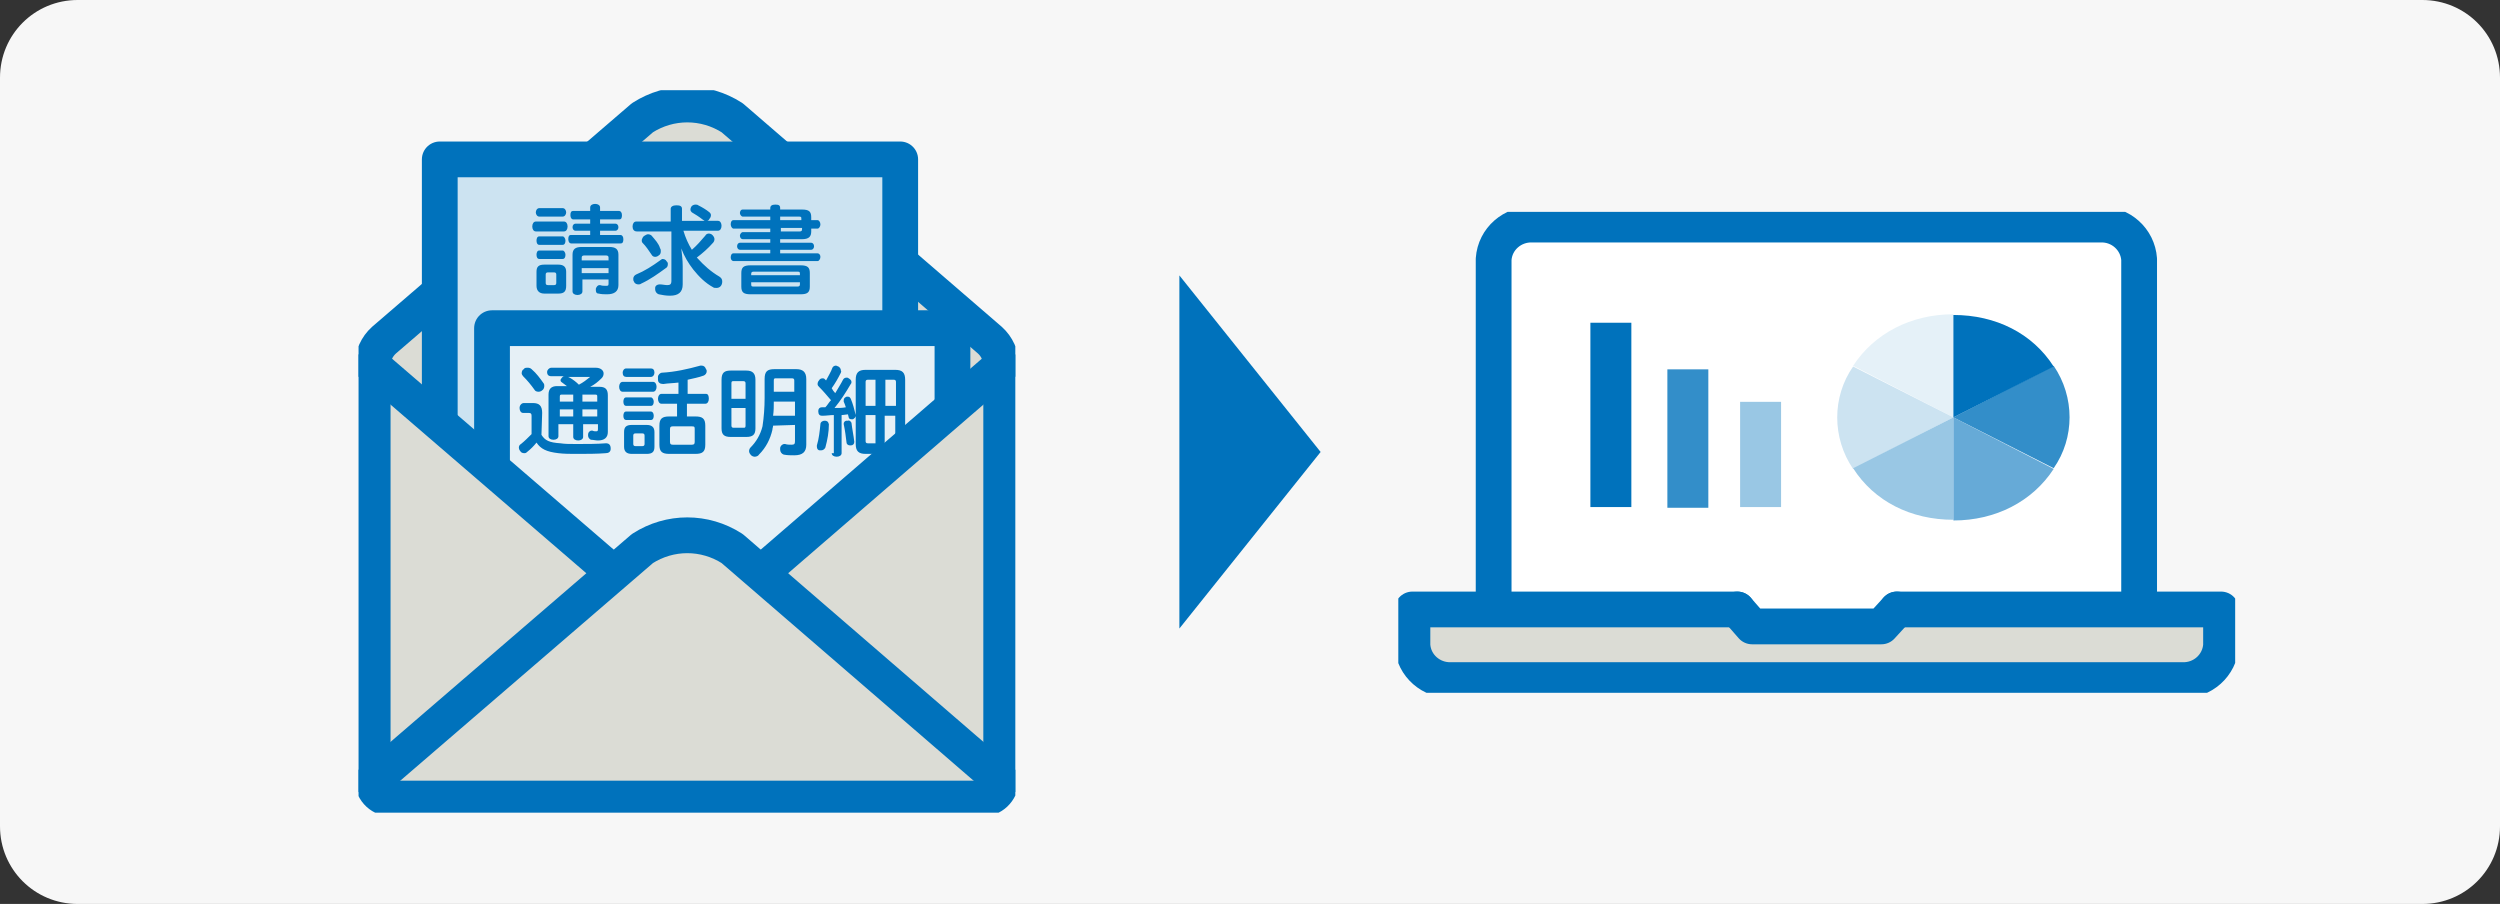 <?xml version="1.0" encoding="utf-8"?>
<!-- Generator: Adobe Illustrator 27.9.0, SVG Export Plug-In . SVG Version: 6.00 Build 0)  -->
<svg version="1.1" id="レイヤー_1" xmlns="http://www.w3.org/2000/svg" xmlns:xlink="http://www.w3.org/1999/xlink" x="0px"
	 y="0px" viewBox="0 0 354 128" style="enable-background:new 0 0 354 128;" xml:space="preserve">
<rect x="0" y="0" width="354" height="128" fill="#333333" stroke="none"/>
<style type="text/css">
	.st0{fill:none;}
	.st1{fill:#F7F7F7;}
	.st2{clip-path:url(#SVGID_00000172403801827583167450000014361166333257047433_);}
	.st3{fill:#FFFFFF;}
	.st4{fill:none;stroke:#0072BC;stroke-width:5.066;stroke-linecap:round;stroke-linejoin:round;}
	.st5{fill:#DBDCD5;}
	.st6{fill:#0072BC;}
	.st7{fill:#338EC9;}
	.st8{fill:#99C7E4;}
	.st9{fill:#E5F1F8;}
	.st10{fill:#CCE3F1;}
	.st11{fill:#66AAD7;}
	.st12{clip-path:url(#SVGID_00000018218861466100472430000006873490558775812757_);}
	.st13{fill:#E6F0F6;}
</style>
<g id="imageWrap" transform="translate(8 -1205.25)">
	<rect id="長方形_79461" x="-8" y="1205.2" class="st0" width="354" height="128"/>
	<g id="image" transform="translate(-8 1205.25)">
		<path id="長方形_77751" class="st1" d="M11,0h332c6.1,0,11,4.9,11,11v106c0,6.1-4.9,11-11,11H11c-6.1,0-11-4.9-11-11V11
			C0,4.9,4.9,0,11,0z"/>
	</g>
	<g id="グループ_8861" transform="translate(-858 913.25)">
		<g id="グループ_9235" transform="translate(82 70)">
			<rect id="長方形_79776" x="965" y="226" class="st0" width="120" height="120"/>
			<g id="PC_グラフ_" transform="translate(966 252)">
				<g>
					<defs>
						<rect id="SVGID_1_" width="118.5" height="68.1"/>
					</defs>
					<clipPath id="SVGID_00000165235949290944889820000015074269005737011126_">
						<use xlink:href="#SVGID_1_"  style="overflow:visible;"/>
					</clipPath>
					
						<g id="グループ_9211" transform="translate(0 0)" style="clip-path:url(#SVGID_00000165235949290944889820000015074269005737011126_);">
						<path id="パス_8658" class="st3" d="M104.9,56.3V6.7c-0.2-2.8-2.6-5-5.5-4.9H19c-2.8-0.1-5.3,2-5.5,4.9v49.6"/>
						<path id="パス_8659" class="st4" d="M104.9,56.3V6.7c-0.2-2.8-2.6-5-5.5-4.9H19c-2.8-0.1-5.3,2-5.5,4.9v49.6"/>
						<path id="パス_8660" class="st5" d="M70.6,56.3h45.9v5.1c-0.2,2.8-2.6,5-5.5,4.9H7.5c-2.8,0.1-5.3-2-5.5-4.9v-5.1H48"/>
						<path id="パス_8661" class="st4" d="M70.6,56.3h45.9v5.1c-0.2,2.8-2.6,5-5.5,4.9H7.5c-2.8,0.1-5.3-2-5.5-4.9v-5.1H48"/>
						<path id="パス_8662" class="st4" d="M70.6,56.3l-2.2,2.4H50.1L48,56.3"/>
						<rect id="長方形_79758" x="27.2" y="15.7" class="st6" width="5.8" height="26.1"/>
						<rect id="長方形_79759" x="38.1" y="22.3" class="st7" width="5.8" height="19.6"/>
						<rect id="長方形_79760" x="48.4" y="26.9" class="st8" width="5.8" height="14.9"/>
						<path id="パス_8663" class="st9" d="M78.6,29.1l-14.2-7.3c3-4.6,8.2-7.3,14.2-7.3V29.1z"/>
						<path id="パス_8664" class="st10" d="M78.6,29.1l-14.2,7.3c-3-4.4-3-10.2,0-14.5L78.6,29.1z"/>
						<path id="パス_8665" class="st8" d="M78.6,29.1v14.5c-6,0-11.2-2.6-14.2-7.3L78.6,29.1z"/>
						<path id="パス_8666" class="st11" d="M78.6,29.1l14.2,7.3c-3,4.6-8.2,7.3-14.2,7.3V29.1z"/>
						<path id="パス_8667" class="st7" d="M78.6,29.1l14.2-7.3c3,4.4,3,10.2,0,14.5L78.6,29.1z"/>
						<path id="パス_8668" class="st6" d="M78.6,29.1V14.6c6,0,11.2,2.6,14.2,7.3L78.6,29.1z"/>
					</g>
				</g>
			</g>
		</g>
		<g id="_" transform="translate(1017 331)">
			<path id="多角形_19" class="st6" d="M20,25L0,50V0L20,25z"/>
		</g>
		<g id="グループ_9234" transform="translate(-3.23 86.77)">
			<rect id="長方形_79775" x="890.2" y="209.2" class="st0" width="120" height="120"/>
			<g id="封筒_請求書_通話明細_" transform="translate(904 218.001)">
				<g id="グループ_9127">
					<g>
						<defs>
							<rect id="SVGID_00000036938178423645835130000012461679099391934616_" x="0" y="0" width="93" height="102.3"/>
						</defs>
						<clipPath id="SVGID_00000037657968084951598450000000641913038553055908_">
							<use xlink:href="#SVGID_00000036938178423645835130000012461679099391934616_"  style="overflow:visible;"/>
						</clipPath>
						<g id="グループ_9126" style="clip-path:url(#SVGID_00000037657968084951598450000000641913038553055908_);">
							<path id="パス_8543" class="st5" d="M89.4,35.4c1,0.9,1.6,2.2,1.6,3.6v58.7c-0.1,1.5-1.3,2.7-2.8,2.6H4.8
								c-1.5,0.1-2.8-1.1-2.8-2.6V39c0-1.4,0.6-2.7,1.6-3.6L40.2,3.9c3.9-2.5,8.8-2.5,12.7,0L89.4,35.4z"/>
							<path id="パス_8544" class="st4" d="M89.4,35.4c1,0.9,1.6,2.2,1.6,3.6v58.7c-0.1,1.5-1.3,2.7-2.8,2.6H4.8
								c-1.5,0.1-2.8-1.1-2.8-2.6V39c0-1.4,0.6-2.7,1.6-3.6L40.2,3.9c3.9-2.5,8.8-2.5,12.7,0L89.4,35.4z"/>
							<rect id="長方形_79717" x="11.5" y="9.8" class="st10" width="65.2" height="62"/>
							<path id="パス_8545" class="st4" d="M11.5,72.1V9.8h65.2v62.3"/>
							<rect id="長方形_79718" x="18.9" y="33.7" class="st13" width="65.2" height="53.2"/>
							<path id="パス_8546" class="st4" d="M18.9,87.7v-54h65.2v54"/>
							<path id="パス_8547" class="st5" d="M6.3,42.3l34.5,29.8c3.5,2.3,8,2.3,11.5,0l34.5-29.8v53H6.9L6.3,42.3z"/>
							<path id="パス_8548" class="st4" d="M2,39l38.2,32.9c3.9,2.5,8.8,2.5,12.7,0L91,39"/>
							<path id="パス_8549" class="st5" d="M6.9,94l34-29.3c3.4-2.2,7.9-2.2,11.3,0l34,29.3"/>
							<path id="パス_8550" class="st4" d="M2,97.8l38.2-32.9c3.9-2.5,8.8-2.5,12.7,0L91,97.8"/>
						</g>
					</g>
				</g>
				<path id="パス_8702" class="st6" d="M34.2,17.1v-0.5c0-0.3-0.3-0.5-0.7-0.5c-0.4,0-0.7,0.2-0.7,0.5v0.5h-2.4
					c-0.3,0-0.4,0.2-0.4,0.6s0.2,0.6,0.4,0.6h2.4v0.6h-2.1c-0.2,0-0.4,0.2-0.4,0.5s0.2,0.5,0.4,0.5h2.1v0.6h-2.7
					c-0.3,0-0.4,0.2-0.4,0.6s0.2,0.6,0.4,0.6h7c0.3,0,0.4-0.2,0.4-0.6s-0.2-0.6-0.4-0.6h-2.9v-0.6h2.2c0.2,0,0.4-0.2,0.4-0.5
					c0-0.3-0.2-0.5-0.4-0.5h-2.2v-0.6h2.7c0.3,0,0.4-0.2,0.4-0.6c0-0.4-0.2-0.6-0.4-0.6L34.2,17.1z M35.4,26.9v0.5
					c0,0.3-0.1,0.3-0.4,0.3c-0.3,0-0.5,0-0.8-0.1c0,0-0.1,0-0.1,0c-0.2,0-0.4,0.2-0.5,0.5c0,0.1,0,0.1,0,0.2c0,0.3,0.1,0.5,0.4,0.5
					c0.4,0.1,0.8,0.1,1.2,0.1c1,0,1.6-0.4,1.6-1.3v-4.3c0-0.8-0.4-1.1-1.3-1.1h-3.9c-0.9,0-1.3,0.3-1.3,1.1v5.2
					c0,0.3,0.3,0.5,0.7,0.5s0.7-0.2,0.7-0.5v-1.7H35.4z M35.4,24.1h-3.8v-0.4c0-0.2,0.1-0.3,0.4-0.3h3c0.3,0,0.4,0.1,0.4,0.3V24.1z
					 M35.4,25.9h-3.8v-0.7h3.8V25.9z M29.1,20c0.3,0,0.5-0.3,0.5-0.7c0-0.4-0.2-0.7-0.5-0.7h-4c-0.3,0-0.5,0.3-0.5,0.7
					c0,0.4,0.2,0.7,0.5,0.7H29.1z M28.9,21.9c0.3,0,0.4-0.3,0.4-0.6s-0.2-0.6-0.4-0.6h-3.3c-0.3,0-0.4,0.3-0.4,0.6s0.1,0.6,0.4,0.6
					H28.9z M28.9,23.9c0.3,0,0.4-0.3,0.4-0.6c0-0.3-0.2-0.6-0.4-0.6h-3.3c-0.3,0-0.4,0.3-0.4,0.6c0,0.3,0.1,0.6,0.4,0.6L28.9,23.9z
					 M28.9,17.9c0.3,0,0.5-0.3,0.5-0.6s-0.2-0.6-0.5-0.6h-3.3c-0.3,0-0.5,0.3-0.5,0.6s0.2,0.6,0.5,0.6H28.9z M29.4,25.7
					c0-0.7-0.4-1-1.1-1h-2c-0.8,0-1.1,0.3-1.1,1v2c0,0.7,0.4,1.1,1.1,1.1h2c0.8,0,1.1-0.3,1.1-1.1V25.7z M28,27.3
					c0,0.2-0.1,0.3-0.3,0.3h-0.9c-0.2,0-0.3-0.1-0.3-0.3v-1.2c0-0.2,0.1-0.3,0.3-0.3h0.9c0.2,0,0.3,0.1,0.3,0.3V27.3z M45.8,18.6
					v-1.8c0-0.4-0.3-0.5-0.8-0.5c-0.5,0-0.8,0.2-0.8,0.5v1.8h-4.9c-0.3,0-0.5,0.3-0.5,0.7S39,20,39.4,20h4.9v7
					c0,0.5-0.2,0.6-0.6,0.6c-0.3,0-0.7-0.1-1-0.1c0,0-0.1,0-0.1,0c-0.3,0-0.6,0.2-0.6,0.5c0,0.1,0,0.1,0,0.2c0,0.3,0.2,0.6,0.5,0.7
					c0.5,0.1,1,0.2,1.6,0.2c1.2,0,1.8-0.5,1.8-1.6v-2.6c0-0.8-0.1-1.7-0.2-2.5c0.4,1.1,1,2.1,1.7,3c0.8,1,1.7,1.9,2.8,2.5
					c0.1,0.1,0.3,0.1,0.5,0.1c0.5,0,0.8-0.4,0.8-0.9c0-0.3-0.1-0.5-0.4-0.7c-1.2-0.7-2.2-1.6-3.1-2.6l-0.1-0.1
					c0.8-0.6,1.6-1.3,2.3-2.1c0.1-0.1,0.2-0.3,0.2-0.5c0-0.2-0.1-0.4-0.3-0.6c-0.1-0.1-0.3-0.2-0.5-0.2c-0.2,0-0.4,0.1-0.5,0.3
					c-0.6,0.7-1.2,1.4-1.9,2c-0.5-0.8-0.9-1.7-1.2-2.7h4.9c0.3,0,0.5-0.3,0.5-0.7s-0.2-0.7-0.5-0.7h-1.6c0.2,0,0.3-0.1,0.4-0.3
					c0.1-0.1,0.2-0.3,0.2-0.5c0-0.2-0.1-0.3-0.2-0.4c-0.5-0.4-1-0.7-1.6-1c-0.1-0.1-0.3-0.1-0.4-0.1c-0.2,0-0.4,0.1-0.5,0.2
					c-0.1,0.1-0.2,0.3-0.2,0.5c0,0.2,0.1,0.3,0.2,0.4c0.5,0.3,1,0.6,1.5,1c0.1,0.1,0.2,0.1,0.3,0.2H45.8z M41.5,20.6
					c-0.1-0.1-0.3-0.2-0.5-0.2c-0.2,0-0.3,0.1-0.5,0.2c-0.2,0.1-0.3,0.3-0.4,0.6c0,0.1,0,0.3,0.1,0.4c0.5,0.5,0.9,1.1,1.3,1.7
					c0.1,0.2,0.3,0.3,0.5,0.3c0.2,0,0.4-0.1,0.5-0.2c0.2-0.1,0.3-0.3,0.3-0.6c0-0.1,0-0.3-0.1-0.4C42.5,21.7,42,21.2,41.5,20.6z
					 M42.7,24.1c-1.1,0.8-2.2,1.5-3.4,2c-0.2,0.1-0.4,0.3-0.4,0.6c0,0.1,0,0.3,0.1,0.4c0.1,0.3,0.4,0.4,0.6,0.4c0.1,0,0.3,0,0.4-0.1
					c1.3-0.6,2.4-1.4,3.5-2.2c0.2-0.1,0.3-0.3,0.3-0.6c0-0.2-0.1-0.3-0.2-0.4c-0.1-0.2-0.3-0.3-0.6-0.3C43,23.9,42.8,24,42.7,24.1z
					 M58.3,18.4h-5.2c-0.3,0-0.4,0.3-0.4,0.6c0,0.3,0.2,0.6,0.4,0.6h5.2v0.5h-3.9c-0.2,0-0.4,0.3-0.4,0.5c0,0.3,0.2,0.5,0.4,0.5h3.9
					v0.5H54c-0.2,0-0.4,0.2-0.4,0.5c0,0.3,0.2,0.5,0.4,0.5h4.3v0.5h-5.2c-0.3,0-0.4,0.3-0.4,0.6c0,0.3,0.2,0.5,0.4,0.5H65
					c0.2,0,0.4-0.3,0.4-0.6c0-0.3-0.2-0.5-0.4-0.5h-5.3v-0.5h4.4c0.2,0,0.4-0.2,0.4-0.5c0-0.3-0.2-0.5-0.4-0.5h-4.4v-0.5h3.1
					c1,0,1.3-0.4,1.3-1.1v-0.4h0.9c0.2,0,0.4-0.3,0.4-0.6c0-0.3-0.2-0.6-0.4-0.6h-0.9V18c0-0.8-0.3-1.1-1.3-1.1h-3.1v-0.2
					c0-0.4-0.2-0.5-0.7-0.5s-0.7,0.2-0.7,0.5v0.2h-3.9c-0.3,0-0.4,0.3-0.4,0.5s0.2,0.5,0.4,0.5h3.9V18.4z M59.7,18.4v-0.5h2.7
					c0.3,0,0.3,0.1,0.3,0.3v0.2L59.7,18.4z M59.7,19.5h3.1v0.2c0,0.2-0.1,0.3-0.3,0.3h-2.7V19.5z M62.6,28.9c1,0,1.3-0.3,1.3-1.1
					v-1.9c0-0.8-0.3-1.1-1.3-1.1h-7.1c-1,0-1.3,0.3-1.3,1.1v1.9c0,0.8,0.3,1.1,1.3,1.1H62.6z M55.6,26.3V26c0-0.2,0.1-0.3,0.3-0.3
					h6.3c0.2,0,0.3,0,0.3,0.3v0.2H55.6z M55.6,27.2h6.9v0.3c0,0.2-0.1,0.3-0.3,0.3h-6.3c-0.2,0-0.3,0-0.3-0.3V27.2z"/>
				<path id="パス_8703" class="st6" d="M28.5,47.3h1.9v1.8c0,0.3,0.3,0.5,0.7,0.5s0.7-0.2,0.7-0.5v-1.8h2.1V48
					c0,0.3-0.1,0.3-0.3,0.3c-0.2,0-0.3,0-0.5-0.1h-0.1c-0.2,0-0.5,0.2-0.5,0.6v0.1c0,0.3,0.2,0.5,0.4,0.6c0.3,0,0.7,0.1,1,0.1
					c0.9,0,1.4-0.4,1.4-1.2v-5.2c0-0.9-0.4-1.2-1.2-1.2h-1.3c0.6-0.3,1.1-0.7,1.6-1.2c0.2-0.2,0.3-0.4,0.3-0.7
					c0-0.4-0.4-0.8-1.1-0.8h-6.3c-0.3,0-0.6,0.3-0.6,0.6c0,0.4,0.2,0.6,0.6,0.6h1.9c-0.1,0-0.2,0-0.3,0.1c-0.1,0.1-0.2,0.2-0.3,0.4
					c0,0.1,0,0.2,0.1,0.3c0.3,0.2,0.5,0.4,0.8,0.6h-1.4c-0.8,0-1.2,0.4-1.2,1.2v5.9c0,0.3,0.3,0.5,0.7,0.5s0.7-0.2,0.7-0.5V47.3z
					 M28.5,46.2v-1h1.9v1H28.5z M33.8,46.2h-2.1v-1h2.1V46.2z M33.8,44.1h-2.1v-1h1.8c0.3,0,0.3,0.1,0.3,0.3V44.1z M30.4,43.1v1
					h-1.9v-0.7c0-0.3,0.1-0.3,0.4-0.3H30.4z M32.8,40.6c-0.5,0.4-1,0.8-1.6,1.1c-0.4-0.4-0.8-0.7-1.3-1c-0.1,0-0.2-0.1-0.2-0.1
					L32.8,40.6z M26,45.7c0-1-0.4-1.4-1.3-1.4h-1.3c-0.3,0-0.6,0.3-0.6,0.7c0,0.4,0.2,0.7,0.5,0.7h0.8c0.3,0,0.4,0.1,0.4,0.4v2.6
					c-0.5,0.5-1,1-1.5,1.4c-0.2,0.1-0.3,0.3-0.3,0.5c0,0.2,0.1,0.4,0.2,0.5c0.1,0.2,0.3,0.3,0.6,0.3c0.2,0,0.3-0.1,0.4-0.2
					c0.5-0.4,0.9-0.8,1.3-1.3c0.6,0.9,1.4,1.3,3.1,1.5c0.8,0.1,1.7,0.1,2.5,0.1c1.4,0,3,0,4.2-0.1c0.4,0,0.7-0.2,0.7-0.6
					c0,0,0-0.1,0-0.1v0c0-0.5-0.3-0.7-0.6-0.7h-0.1c-1.2,0.1-2.7,0.1-4.1,0.1c-1,0-1.7,0-2.3-0.1c-1.6-0.1-2.2-0.4-2.7-1.2L26,45.7z
					 M23.4,39.5c-0.2,0.1-0.3,0.3-0.3,0.6c0,0.1,0.1,0.3,0.2,0.4c0.6,0.6,1.1,1.2,1.6,1.9c0.1,0.2,0.3,0.3,0.6,0.3
					c0.2,0,0.4-0.1,0.5-0.2c0.2-0.1,0.3-0.4,0.3-0.6c0-0.1,0-0.3-0.1-0.4c-0.5-0.7-1-1.4-1.7-2c-0.1-0.1-0.3-0.2-0.5-0.2
					C23.7,39.3,23.5,39.3,23.4,39.5z M45.1,44.4v1.8H44c-1,0-1.4,0.3-1.4,1.3v2.7c0,1,0.4,1.3,1.4,1.3h3.7c1,0,1.4-0.3,1.4-1.3v-2.7
					c0-1-0.4-1.3-1.4-1.3h-1.2v-1.8h2.6c0.3,0,0.5-0.3,0.5-0.7S49.5,43,49.2,43h-2.6v-2c0.8-0.2,1.5-0.3,2.3-0.6
					c0.2-0.1,0.4-0.3,0.4-0.6c0-0.1,0-0.2-0.1-0.3c-0.1-0.3-0.3-0.5-0.6-0.5c-0.1,0-0.2,0-0.2,0c-1.8,0.5-3.6,0.9-5.4,1
					c-0.3,0-0.6,0.3-0.6,0.6c0,0,0,0,0,0V41c0,0.4,0.3,0.6,0.7,0.6c0,0,0,0,0,0h0.1c0.6-0.1,1.3-0.1,2.1-0.2V43h-2.4
					c-0.3,0-0.5,0.3-0.5,0.7c0,0.4,0.2,0.7,0.5,0.7H45.1z M44.5,50.2c-0.3,0-0.4-0.1-0.4-0.4V48c0-0.3,0.1-0.4,0.4-0.4h2.7
					c0.4,0,0.4,0.1,0.4,0.4v1.8c0,0.3-0.1,0.4-0.4,0.4H44.5z M41.7,42.7c0.3,0,0.5-0.3,0.5-0.7s-0.2-0.7-0.5-0.7h-4.3
					c-0.3,0-0.5,0.3-0.5,0.7c0,0.4,0.2,0.7,0.5,0.7H41.7z M41.4,44.7c0.3,0,0.4-0.3,0.4-0.6c0-0.3-0.2-0.6-0.4-0.6h-3.5
					c-0.3,0-0.4,0.3-0.4,0.6c0,0.3,0.1,0.6,0.4,0.6H41.4z M41.4,46.7c0.3,0,0.4-0.3,0.4-0.6c0-0.4-0.2-0.6-0.4-0.6h-3.5
					c-0.3,0-0.4,0.3-0.4,0.6s0.1,0.6,0.4,0.6L41.4,46.7z M41.4,40.6c0.3,0,0.5-0.3,0.5-0.6c0-0.4-0.2-0.6-0.5-0.6h-3.5
					c-0.3,0-0.5,0.3-0.5,0.6c0,0.4,0.2,0.6,0.5,0.6H41.4z M41.9,48.4c0-0.7-0.4-1-1.1-1h-2.1c-0.8,0-1.1,0.3-1.1,1v2.1
					c0,0.7,0.4,1,1.1,1h2.1c0.8,0,1.1-0.3,1.1-1V48.4z M40.5,50.1c0,0.2-0.1,0.3-0.3,0.3h-1c-0.2,0-0.3-0.1-0.3-0.3v-1.2
					c0-0.2,0.1-0.3,0.3-0.3h1c0.2,0,0.3,0.1,0.3,0.3V50.1z M61.8,47.4v2.3c0,0.4-0.1,0.5-0.5,0.5c-0.3,0-0.6,0-0.9-0.1
					c0,0-0.1,0-0.1,0c-0.3,0-0.6,0.3-0.6,0.6c0,0.1,0,0.1,0,0.2c0,0.3,0.2,0.6,0.5,0.7c0.5,0.1,1,0.1,1.5,0.1c1.2,0,1.7-0.5,1.7-1.5
					v-9.3c0-1-0.5-1.4-1.4-1.4h-3.1c-1,0-1.4,0.3-1.4,1.4v2.7c0,1.3-0.1,2.7-0.3,4c-0.3,1.2-0.9,2.2-1.7,3c-0.1,0.1-0.2,0.3-0.2,0.5
					c0,0.2,0.1,0.4,0.3,0.6c0.1,0.1,0.3,0.2,0.5,0.2c0.2,0,0.5-0.1,0.6-0.3c1-1,1.6-2.2,1.9-3.5c0-0.2,0.1-0.4,0.1-0.6L61.8,47.4z
					 M61.8,44.1v2h-3.1c0.1-0.7,0.1-1.3,0.1-2H61.8z M61.8,42.7h-3v-1.6c0-0.3,0.1-0.3,0.3-0.3h2.3c0.2,0,0.3,0.1,0.3,0.3V42.7z
					 M56.2,41c0-0.9-0.4-1.3-1.3-1.3h-2.2c-0.9,0-1.3,0.3-1.3,1.3v6.9c0,0.9,0.4,1.2,1.3,1.2h2.2c0.9,0,1.3-0.3,1.3-1.2V41z
					 M52.8,43.7v-2.2c0-0.3,0.1-0.3,0.3-0.3h1.4c0.2,0,0.3,0.1,0.3,0.3v2.2H52.8z M54.8,45v2.5c0,0.3-0.1,0.3-0.3,0.3h-1.4
					c-0.2,0-0.3-0.1-0.3-0.3V45H54.8z M67,51.4c0,0.3,0.3,0.5,0.7,0.5c0.4,0,0.7-0.2,0.7-0.5V46c0.3,0,0.7-0.1,0.9-0.1
					c0,0.1,0.1,0.3,0.1,0.4c0,0.2,0.2,0.3,0.4,0.3c0.1,0,0.2,0,0.2,0c0.2-0.1,0.4-0.3,0.4-0.5c0,0,0-0.1,0-0.1
					c-0.2-0.8-0.4-1.6-0.7-2.3c-0.1-0.2-0.2-0.3-0.4-0.3c-0.1,0-0.2,0-0.2,0c-0.2,0.1-0.4,0.2-0.4,0.5c0,0.1,0,0.1,0,0.2
					c0.1,0.2,0.2,0.5,0.3,0.8c-0.5,0.1-1,0.1-1.6,0.1c0.9-1.1,1.6-2.2,2.3-3.4c0.1-0.1,0.1-0.2,0.1-0.3c0-0.2-0.2-0.4-0.4-0.5
					c-0.1-0.1-0.2-0.1-0.3-0.1c-0.2,0-0.4,0.1-0.5,0.3c-0.3,0.6-0.7,1.2-1.1,1.9c-0.2-0.2-0.4-0.5-0.5-0.7c0.5-0.7,0.9-1.4,1.3-2.2
					c0-0.1,0.1-0.2,0-0.3c0-0.3-0.2-0.5-0.4-0.6c-0.1,0-0.2-0.1-0.3-0.1c-0.2,0-0.4,0.1-0.5,0.3c-0.2,0.6-0.6,1.2-0.9,1.8
					c-0.1-0.1-0.1-0.1-0.2-0.2c-0.1-0.1-0.2-0.1-0.3-0.1c-0.2,0-0.4,0.1-0.5,0.3c-0.1,0.1-0.2,0.3-0.2,0.5c0,0.2,0.1,0.3,0.2,0.4
					c0.6,0.6,1.1,1.2,1.7,1.9c-0.3,0.3-0.5,0.7-0.8,1h-0.5c-0.3,0-0.5,0.2-0.5,0.5c0,0,0,0.1,0,0.1v0c0,0.4,0.2,0.6,0.5,0.6h0.1
					c0.5,0,1.1-0.1,1.6-0.1V51.4z M77.4,41c0-1-0.4-1.4-1.4-1.4h-4.2c-1,0-1.4,0.4-1.4,1.4v9.1c0,1,0.4,1.4,1.4,1.4H76
					c0.9,0,1.4-0.4,1.4-1.4V41z M74.6,41h1.2c0.2,0,0.3,0.1,0.3,0.3v3.4h-1.5L74.6,41z M76,46v3.7c0,0.3-0.1,0.4-0.3,0.4h-1.2v-4H76
					z M71.8,46h1.4v4h-1.1c-0.2,0-0.3-0.1-0.3-0.3L71.8,46z M73.2,41v3.7h-1.4v-3.4c0-0.2,0.1-0.3,0.3-0.3H73.2z M66,46.8L66,46.8
					c-0.3,0-0.6,0.2-0.6,0.5c-0.1,1-0.2,2-0.5,3c0,0.1,0,0.1,0,0.2c0,0.3,0.2,0.5,0.4,0.5c0.1,0,0.1,0,0.2,0c0.3,0,0.5-0.2,0.6-0.4
					c0.3-1.1,0.5-2.2,0.5-3.3v0C66.5,46.9,66.3,46.8,66,46.8z M69.1,46.8c-0.2,0-0.4,0.2-0.4,0.4c0,0,0,0.1,0,0.1
					c0.2,0.9,0.3,1.8,0.4,2.6c0,0.2,0.2,0.4,0.5,0.4c0,0,0.1,0,0.1,0c0.3,0,0.5-0.2,0.5-0.5v0c-0.1-0.9-0.3-1.8-0.4-2.7
					c-0.1-0.2-0.3-0.4-0.5-0.3C69.2,46.8,69.2,46.8,69.1,46.8z"/>
			</g>
		</g>
	</g>
</g>
</svg>
